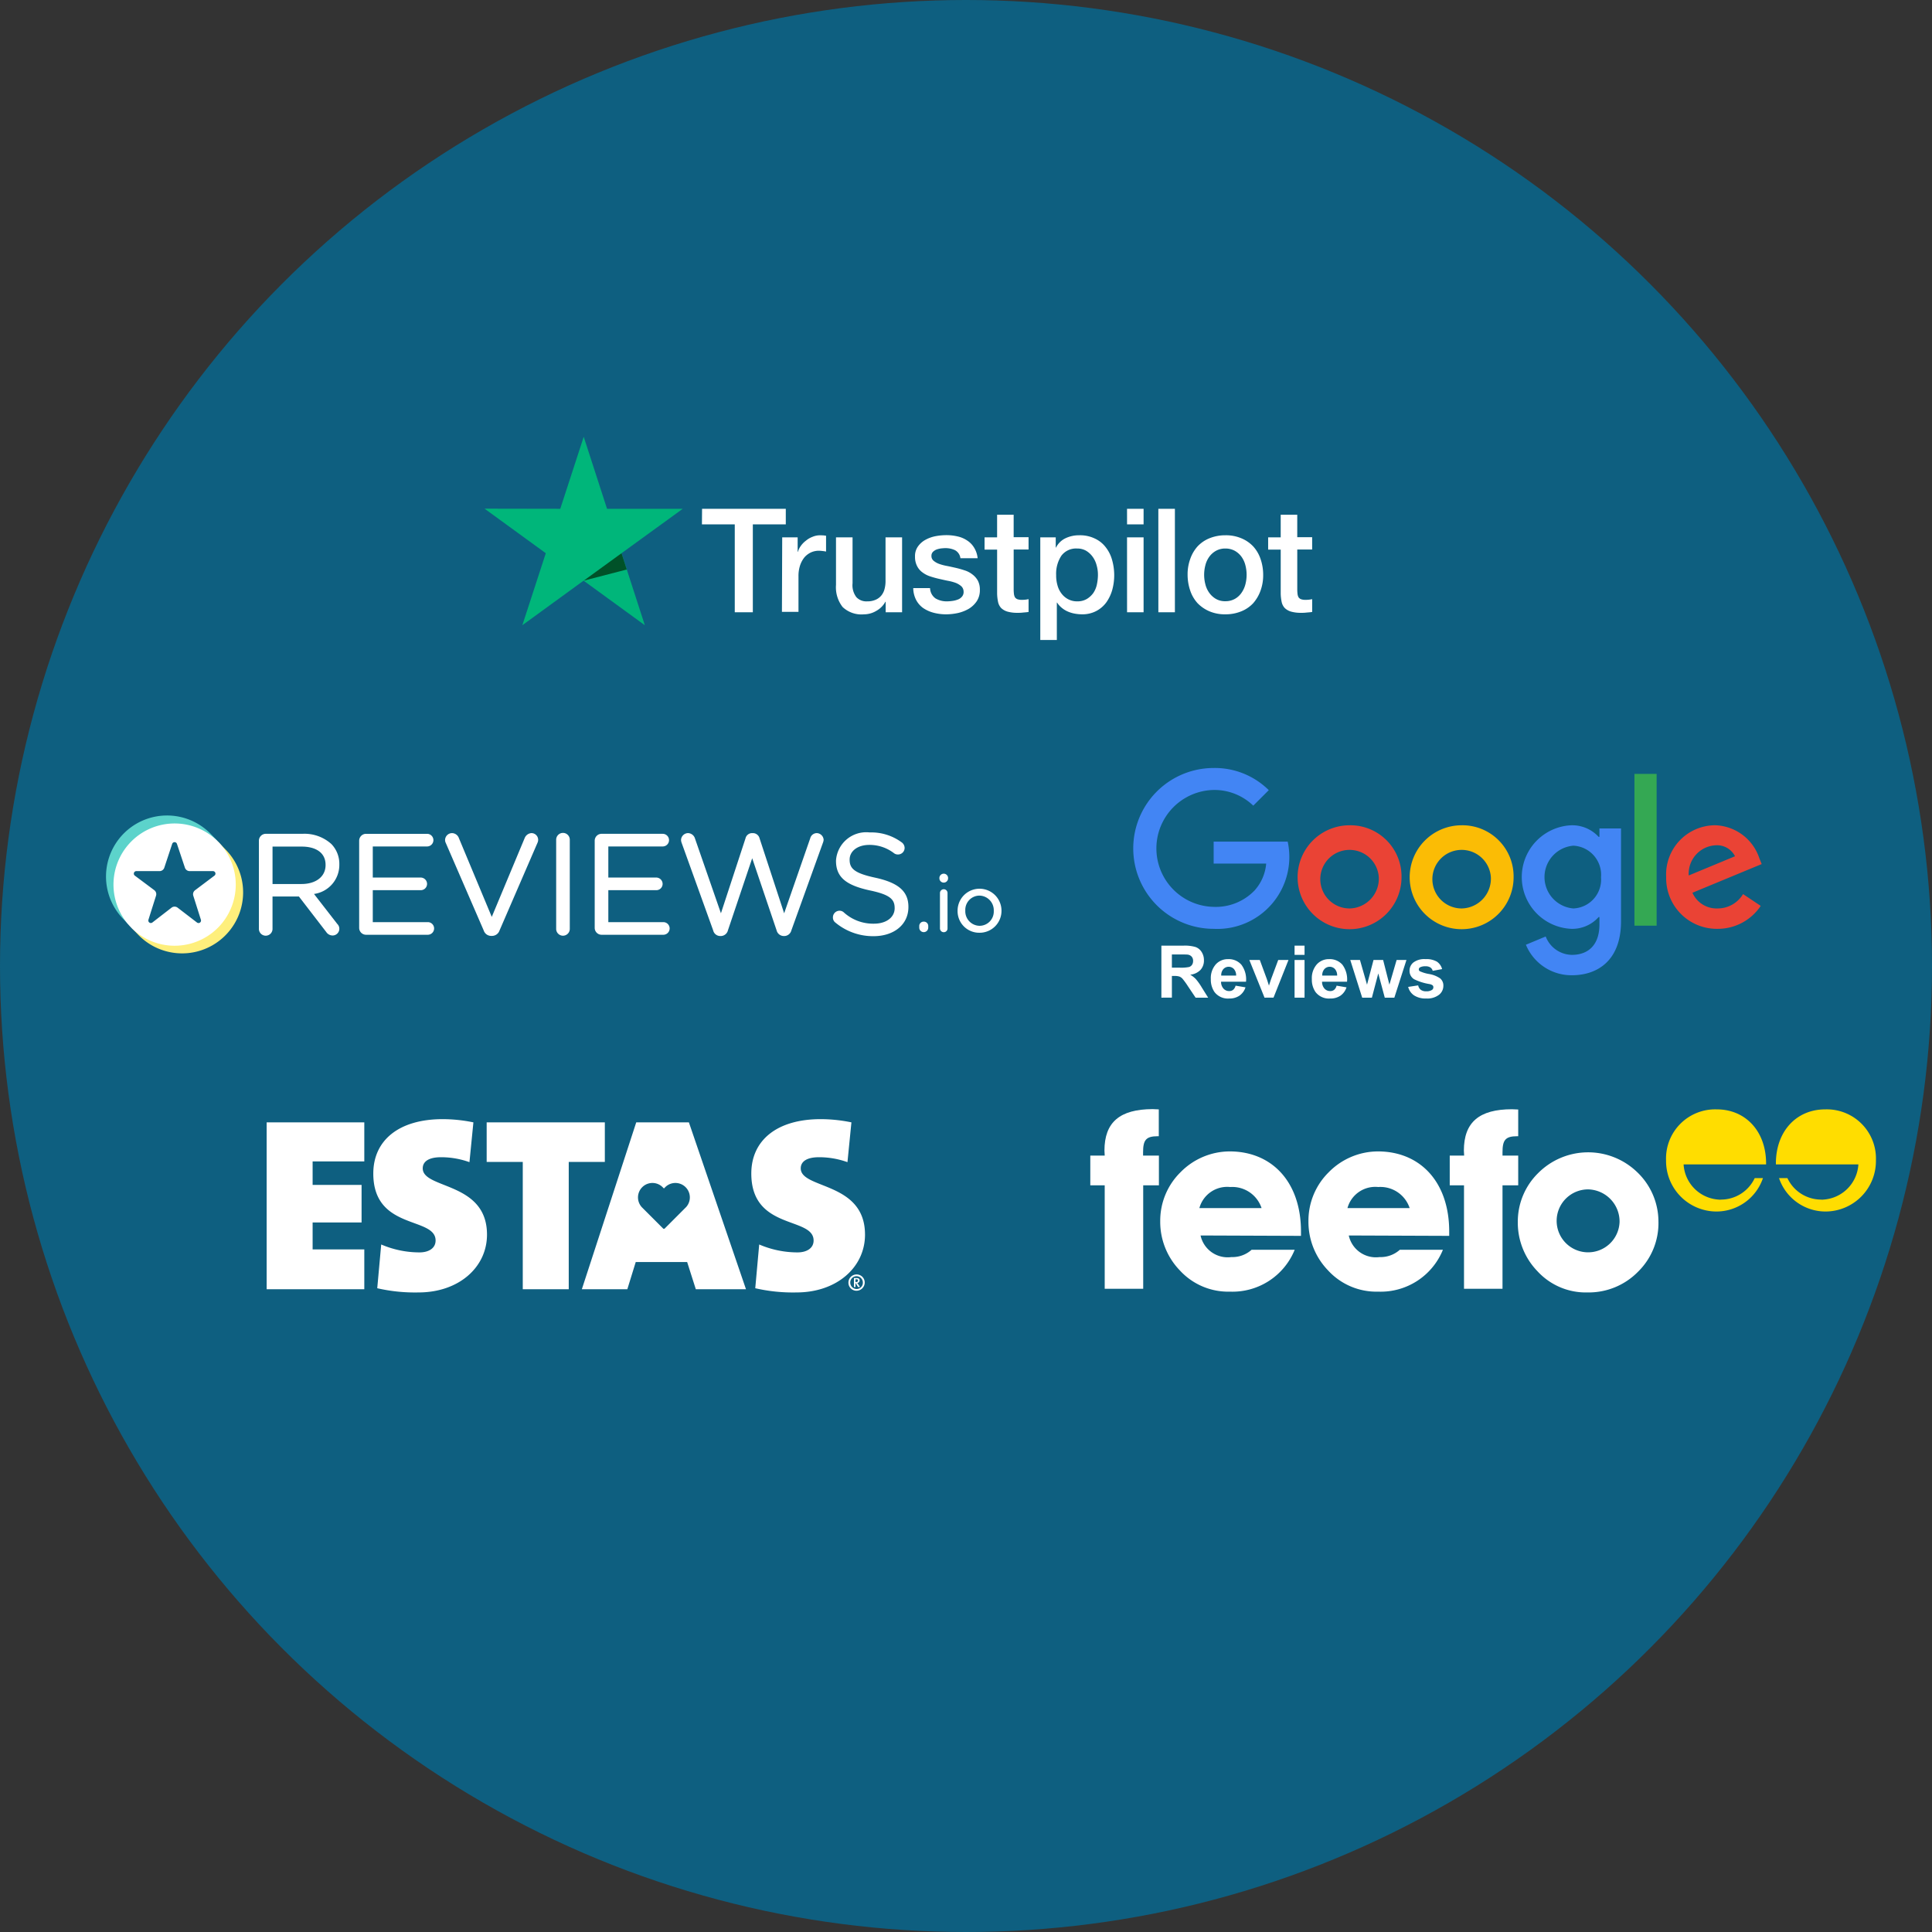 <?xml version="1.0" encoding="UTF-8"?>
<svg xmlns="http://www.w3.org/2000/svg" width="160" height="160" viewBox="0 0 160 160">
  <rect x="0" y="0" width="160" height="160" fill="#333333" stroke="none"/>
  <defs>
    <style>.cls-1{fill:#0e5f80;}.cls-2,.cls-5{fill:#fff;}.cls-3{fill:#00b67a;}.cls-4{fill:#005128;}.cls-5,.cls-6,.cls-7{fill-rule:evenodd;}.cls-6{fill:#feef7c;}.cls-7{fill:#5cd3cb;}.cls-8{fill:#ea4335;}.cls-9{fill:#fbbc05;}.cls-10{fill:#4285f4;}.cls-11{fill:#34a853;}.cls-12{fill:#fd0;}</style>
  </defs>
  <g id="Layer_1" data-name="Layer 1">
    <circle class="cls-1" cx="80" cy="80" r="80"></circle>
    <path class="cls-2" d="M58.142,42.136h6.934v1.291h-2.73v7.277H60.85V43.427H58.131Zm6.637,2.365h1.279v1.2h.023a1.507,1.507,0,0,1,.24-.491,1.899,1.899,0,0,1,.423-.434,1.87,1.87,0,0,1,.548-.32,1.597,1.597,0,0,1,.605-.126c.16,0,.274.011.331.011a1.002,1.002,0,0,0,.183.023v1.314a2.317,2.317,0,0,0-.297-.046,2.582,2.582,0,0,0-.297-.023,1.586,1.586,0,0,0-.651.137,1.653,1.653,0,0,0-.537.4,2.166,2.166,0,0,0-.365.663,2.795,2.795,0,0,0-.137.914V50.67H64.756Zm9.915,6.203H73.347v-.868h-.023a1.914,1.914,0,0,1-.754.754,1.99,1.99,0,0,1-1.017.286,2.262,2.262,0,0,1-1.771-.606,2.648,2.648,0,0,1-.548-1.828V44.501h1.371v3.804a1.621,1.621,0,0,0,.32,1.154,1.128,1.128,0,0,0,.88.343,1.685,1.685,0,0,0,.72-.137,1.241,1.241,0,0,0,.468-.354,1.389,1.389,0,0,0,.263-.537,2.538,2.538,0,0,0,.08-.674V44.501h1.371v6.203Zm2.33-1.988a1.078,1.078,0,0,0,.457.845,1.799,1.799,0,0,0,.948.24,3.147,3.147,0,0,0,.434-.034,1.911,1.911,0,0,0,.457-.114.804.804,0,0,0,.354-.251.584.584,0,0,0,.126-.423.614.614,0,0,0-.194-.434,1.619,1.619,0,0,0-.457-.274,3.968,3.968,0,0,0-.64-.171c-.24-.046-.48-.103-.731-.16s-.503-.126-.743-.206a2.126,2.126,0,0,1-.64-.331,1.425,1.425,0,0,1-.446-.525,1.641,1.641,0,0,1-.171-.788,1.351,1.351,0,0,1,.251-.845,1.823,1.823,0,0,1,.628-.548,2.853,2.853,0,0,1,.845-.297,4.84,4.84,0,0,1,.88-.08,3.927,3.927,0,0,1,.914.103,2.307,2.307,0,0,1,.788.331,1.81,1.81,0,0,1,.583.594,2.058,2.058,0,0,1,.297.88H79.538a.879.879,0,0,0-.446-.663,1.84,1.84,0,0,0-.811-.171c-.091,0-.217.011-.343.023a2.022,2.022,0,0,0-.377.091.892.892,0,0,0-.297.194.457.457,0,0,0-.126.331.502.502,0,0,0,.171.4,1.551,1.551,0,0,0,.457.263,3.957,3.957,0,0,0,.64.171c.24.046.491.103.743.16s.491.126.731.206a2.002,2.002,0,0,1,.64.331,1.647,1.647,0,0,1,.457.514,1.579,1.579,0,0,1,.171.765,1.665,1.665,0,0,1-.251.937,2.137,2.137,0,0,1-.651.628,3.228,3.228,0,0,1-.891.354,4.781,4.781,0,0,1-.971.114,4.092,4.092,0,0,1-1.085-.137,2.765,2.765,0,0,1-.868-.4,1.919,1.919,0,0,1-.571-.674,2.2,2.2,0,0,1-.229-.96h1.382v.011Zm4.512-4.215h1.04V42.627h1.371V44.49h1.234v1.017H83.948V48.819a3.492,3.492,0,0,0,.023.377.794.794,0,0,0,.08.263.447.447,0,0,0,.194.16,1.018,1.018,0,0,0,.366.057,2.393,2.393,0,0,0,.286-.011,2.478,2.478,0,0,0,.285-.046V50.681c-.148.023-.297.034-.446.046a2.832,2.832,0,0,1-.446.023,2.955,2.955,0,0,1-.868-.103,1.249,1.249,0,0,1-.514-.297,1.062,1.062,0,0,1-.251-.491,3.896,3.896,0,0,1-.08-.685V45.518h-1.04V44.501Zm4.604,0h1.291v.845h.023a1.696,1.696,0,0,1,.8-.777,2.59,2.59,0,0,1,1.12-.24,2.816,2.816,0,0,1,1.279.263,2.4,2.4,0,0,1,.902.708,2.957,2.957,0,0,1,.537,1.051,4.616,4.616,0,0,1,.023,2.49,3.361,3.361,0,0,1-.491,1.04,2.43,2.43,0,0,1-.834.72,2.465,2.465,0,0,1-1.188.274,3.483,3.483,0,0,1-.594-.057,2.523,2.523,0,0,1-.571-.171,2.051,2.051,0,0,1-.503-.308,1.74,1.74,0,0,1-.388-.434h-.023V53H86.152v-8.499Zm4.786,3.107a2.783,2.783,0,0,0-.114-.811,2.068,2.068,0,0,0-.331-.697,1.829,1.829,0,0,0-.537-.491,1.461,1.461,0,0,0-.743-.183A1.517,1.517,0,0,0,87.9,46.02,2.706,2.706,0,0,0,87.466,47.62a2.961,2.961,0,0,0,.114.868,1.935,1.935,0,0,0,.343.685,1.631,1.631,0,0,0,.548.457,1.548,1.548,0,0,0,.743.171,1.521,1.521,0,0,0,.788-.194,1.842,1.842,0,0,0,.537-.491,2.01,2.01,0,0,0,.297-.697A3.924,3.924,0,0,0,90.927,47.608Zm2.41-5.472h1.371v1.291H93.338Zm0,2.365h1.371v6.203H93.338Zm2.593-2.365h1.371v8.568H95.931Zm5.552,8.739a3.263,3.263,0,0,1-1.325-.251,3.007,3.007,0,0,1-.982-.674,2.935,2.935,0,0,1-.605-1.04,4.06,4.06,0,0,1-.217-1.314,3.71,3.71,0,0,1,.217-1.302,3.039,3.039,0,0,1,.605-1.04,2.74,2.74,0,0,1,.982-.674,3.468,3.468,0,0,1,1.325-.251,3.265,3.265,0,0,1,1.325.251,2.842,2.842,0,0,1,.982.674,2.934,2.934,0,0,1,.606,1.04,3.991,3.991,0,0,1,.217,1.302,3.73,3.73,0,0,1-.217,1.314,3.232,3.232,0,0,1-.606,1.04,2.739,2.739,0,0,1-.982.674A3.423,3.423,0,0,1,101.482,50.875Zm0-1.085a1.579,1.579,0,0,0,.788-.194,1.653,1.653,0,0,0,.548-.503,2.152,2.152,0,0,0,.32-.697,3.117,3.117,0,0,0,0-1.588,2.048,2.048,0,0,0-.32-.697,1.736,1.736,0,0,0-.548-.491,1.612,1.612,0,0,0-.788-.194,1.581,1.581,0,0,0-.788.194,1.751,1.751,0,0,0-.548.491,2.047,2.047,0,0,0-.32.697,3.114,3.114,0,0,0,0,1.588,2.047,2.047,0,0,0,.32.697,1.772,1.772,0,0,0,.548.503A1.496,1.496,0,0,0,101.482,49.79Zm3.541-5.289h1.04V42.627h1.371V44.49h1.234v1.017H107.434V48.819a3.52,3.52,0,0,0,.023.377.794.794,0,0,0,.08.263.447.447,0,0,0,.194.16,1.018,1.018,0,0,0,.365.057,2.393,2.393,0,0,0,.286-.011,2.479,2.479,0,0,0,.286-.046V50.681c-.148.023-.297.034-.446.046a2.844,2.844,0,0,1-.446.023,2.954,2.954,0,0,1-.868-.103,1.248,1.248,0,0,1-.514-.297,1.062,1.062,0,0,1-.251-.491,3.896,3.896,0,0,1-.08-.685V45.518h-1.04V44.501Z"></path>
    <path class="cls-3" d="M56.543,42.136H50.272l-1.931-5.963-1.942,5.963-6.271-.011,5.072,3.69-1.942,5.963,5.072-3.69,5.072,3.69-1.931-5.963Z"></path>
    <path class="cls-4" d="M51.905,47.163l-.434-1.348-3.13,2.273Z"></path>
    <g id="reviewsio-logo1">
      <path class="cls-2" d="M27.927,76.51l-1.923-2.476a2.428,2.428,0,0,0,2.098-2.432V71.58a2.357,2.357,0,0,0-.659-1.681h0a3.317,3.317,0,0,0-2.391-.846H22a.57.57,0,0,0-.558.57v7.279a.564.564,0,1,0,1.127,0V74.246h2.186l2.264,2.941a.635.635,0,0,0,.513.286.557.557,0,0,0,.395-.962Zm-.964-4.896,0,.023h0c0,.991-.836,1.573-1.993,1.573h-2.4V70.111h2.412C26.224,70.111,26.962,70.668,26.962,71.615Z"></path>
      <path class="cls-2" d="M29.745,76.844a.57.57,0,0,0,.558.569h5.125a.523.523,0,0,0,0-1.046H30.872V73.721h3.973a.521.521,0,0,0,.523-.523.53.53,0,0,0-.523-.523h-3.973V70.1H35.37a.523.523,0,1,0,0-1.046H30.303a.57.57,0,0,0-.558.57v7.221Z"></path>
      <path class="cls-2" d="M40.691,77.507l.061,0a.659.659,0,0,0,.616-.446l3.158-7.295a.582.582,0,0,0,.042-.225.557.557,0,0,0-.558-.547.649.649,0,0,0-.547.383l-.003.007-2.734,6.549L38.003,69.408a.615.615,0,0,0-.573-.413.58.58,0,0,0-.57.558.521.521,0,0,0,.057.255L40.06,77.059a.649.649,0,0,0,.631.448Zm-.536-.488"></path>
      <path class="cls-2" d="M46.06,69.565v7.338a.564.564,0,1,0,1.127,0V69.565a.564.564,0,1,0-1.127,0Z"></path>
      <path class="cls-2" d="M54.889,69.053l-.014,0H49.809a.57.57,0,0,0-.558.57v7.221a.57.57,0,0,0,.558.569h5.125a.523.523,0,0,0,0-1.046H50.379V73.721h3.973a.52.52,0,0,0,.523-.523.53.53,0,0,0-.523-.523H50.379V70.1h4.497a.523.523,0,0,0,.014-1.046Z"></path>
      <path class="cls-2" d="M64.878,77.518h.096a.617.617,0,0,0,.563-.466l2.609-7.243.001-.003a.907.907,0,0,0,.063-.254.59.59,0,0,0-.57-.558.569.569,0,0,0-.541.432L64.94,75.635l-2.036-6.208a.571.571,0,0,0-.552-.432v.001l-.059-.001a.559.559,0,0,0-.553.432l-2.035,6.207-2.147-6.186a.624.624,0,0,0-.576-.454.592.592,0,0,0-.581.569.78.78,0,0,0,.051.242l2.61,7.246a.602.602,0,0,0,.563.466h.096a.617.617,0,0,0,.562-.466l2.011-5.975,2.022,5.975a.618.618,0,0,0,.562.466Z"></path>
      <path class="cls-2" d="M74.092,75.19v.023c0,.752-.688,1.282-1.713,1.282a3.608,3.608,0,0,1-2.502-.938l-.002-.002a.516.516,0,0,0-.349-.132.549.549,0,0,0-.547.558.52.52,0,0,0,.217.433A4.866,4.866,0,0,0,72.344,77.53c1.684,0,2.887-.956,2.887-2.41v-.024c0-1.292-.854-1.996-2.737-2.407l0,0c-1.711-.367-2.131-.749-2.131-1.483v-.023c0-.685.643-1.212,1.632-1.212a3.313,3.313,0,0,1,2.047.691l.001.001a.525.525,0,0,0,.328.101.546.546,0,0,0,.546-.546.578.578,0,0,0-.24-.456l-.002-.001a4.254,4.254,0,0,0-2.658-.823,2.508,2.508,0,0,0-2.783,2.329l.104.104-.104-.103v.022l.104.104-.104-.104c0,1.387.877,2.033,2.819,2.454l.001,0c1.629.344,2.037.727,2.037,1.447Z"></path>
      <path class="cls-2" d="M76.514,76.326l-.01,0a.36.36,0,0,0-.375.368l.062.062-.062-.062v.13a.372.372,0,1,0,.744,0,.062.062,0,0,1-.062.062s.062-.007.062-.065v-.128A.358.358,0,0,0,76.514,76.326Zm-.317.56-.005.001.006,0Z"></path>
      <path class="cls-2" d="M77.844,73.959v2.925a.312.312,0,0,0,.316.317.306.306,0,0,0,.31-.317V73.959a.311.311,0,0,0-.316-.316A.316.316,0,0,0,77.844,73.959Zm-.046-1.192h0a.36.36,0,0,0,.717,0V72.682a.36.36,0,0,0-.717,0Z"></path>
      <path class="cls-5" d="M82.939,75.426l0-.014a1.818,1.818,0,0,0-3.636.013l.013.013-.013-.013v.013a1.787,1.787,0,0,0,1.808,1.808A1.81,1.81,0,0,0,82.939,75.426Zm-.639.012v-.013A1.213,1.213,0,0,0,81.111,74.17a1.183,1.183,0,0,0-1.169,1.241v.013a1.202,1.202,0,0,0,1.182,1.247A1.181,1.181,0,0,0,82.3,75.437Z"></path>
      <path class="cls-6" d="M18.051,69.697l-.501.251a4.087,4.087,0,0,1,1.542,3.039,4.533,4.533,0,0,1-3.124,4.562,4.423,4.423,0,0,1-5.003-1.263l-.086.535.555.579a5.053,5.053,0,1,0,7.293-6.998l-.676-.704Z"></path>
      <path class="cls-7" d="M10.604,76.523l.336-.293c-1.394-1.975-1.452-4.867.455-6.459a5,5,0,0,1,6.464.184l.168-.295-.547-.57a5.053,5.053,0,0,0-7.293,6.998Z"></path>
      <path class="cls-2" d="M9.398,73.26a5.063,5.063,0,1,0,5.063-5.064A5.063,5.063,0,0,0,9.398,73.26Zm3.524.916a.415.415,0,0,0-.147-.458l-1.61-1.202a.208.208,0,0,1,.124-.374h1.924a.415.415,0,0,0,.394-.285l.653-1.972a.208.208,0,0,1,.394-.001c.202.604.507,1.516.66,1.974a.415.415,0,0,0,.394.284h1.929a.208.208,0,0,1,.125.373l-1.608,1.211a.415.415,0,0,0-.146.457c.145.457.435,1.373.631,1.991a.208.208,0,0,1-.324.227c-.497-.382-1.224-.939-1.604-1.231a.415.415,0,0,0-.507.001l-1.586,1.227a.208.208,0,0,1-.325-.227C12.488,75.55,12.778,74.633,12.923,74.175Z"></path>
    </g>
    <path class="cls-8" d="M116.068,72.635a4.303,4.303,0,1,1-4.303-4.289A4.236,4.236,0,0,1,116.068,72.635Zm-1.883,0a2.425,2.425,0,1,0-2.419,2.599A2.47,2.47,0,0,0,114.185,72.635Z"></path>
    <path class="cls-9" d="M125.35,72.635a4.303,4.303,0,1,1-4.303-4.289A4.236,4.236,0,0,1,125.35,72.635Zm-1.883,0a2.425,2.425,0,1,0-2.419,2.599A2.47,2.47,0,0,0,123.467,72.635Z"></path>
    <path class="cls-10" d="M134.246,68.605v7.7c0,3.167-1.868,4.461-4.076,4.461a4.084,4.084,0,0,1-3.802-2.527l1.64-.683a2.369,2.369,0,0,0,2.16,1.522c1.414,0,2.29-.872,2.29-2.514v-.617h-.066a2.92,2.92,0,0,1-2.259.975,4.292,4.292,0,0,1,0-8.576,2.972,2.972,0,0,1,2.259.959h.066v-.698h1.789ZM132.59,72.65a2.416,2.416,0,0,0-2.29-2.614,2.608,2.608,0,0,0,0,5.198A2.397,2.397,0,0,0,132.59,72.65Z"></path>
    <path class="cls-11" d="M137.195,64.091v12.57h-1.837v-12.57Z"></path>
    <path class="cls-8" d="M144.353,74.046l1.462.975a4.269,4.269,0,0,1-3.574,1.901,4.197,4.197,0,0,1-4.256-4.289,4.076,4.076,0,0,1,4.045-4.289,3.983,3.983,0,0,1,3.67,2.728l.195.487-5.734,2.375a2.183,2.183,0,0,0,2.079,1.299,2.448,2.448,0,0,0,2.112-1.187Zm-4.5-1.543,3.833-1.591a1.661,1.661,0,0,0-1.591-.909A2.353,2.353,0,0,0,139.854,72.503Z"></path>
    <path class="cls-10" d="M100.509,71.519v-1.82h6.132a5.963,5.963,0,0,1-6.13,7.223,6.66,6.66,0,1,1,0-13.32,6.346,6.346,0,0,1,4.564,1.835l-1.284,1.284a4.638,4.638,0,0,0-3.281-1.299,4.841,4.841,0,0,0,0,9.68,4.455,4.455,0,0,0,3.363-1.332,3.772,3.772,0,0,0,.986-2.253Z"></path>
    <path class="cls-2" d="M96.181,82.622V78.314h1.831a3.132,3.132,0,0,1,1.003.116.984.984,0,0,1,.501.413,1.234,1.234,0,0,1,.189.679,1.148,1.148,0,0,1-.285.801,1.371,1.371,0,0,1-.853.398,2.042,2.042,0,0,1,.466.361,4.843,4.843,0,0,1,.495.699l.526.841h-1.04l-.629-.938a6.144,6.144,0,0,0-.458-.633.677.677,0,0,0-.262-.18,1.444,1.444,0,0,0-.438-.048h-.176v1.798Zm.87-2.485h.643a3.305,3.305,0,0,0,.781-.054.469.469,0,0,0,.244-.182.563.563,0,0,0,.088-.323.514.514,0,0,0-.116-.351.533.533,0,0,0-.327-.169q-.106-.015-.635-.015h-.679Z"></path>
    <path class="cls-2" d="M102.325,81.629l.822.138a1.345,1.345,0,0,1-.501.69,1.476,1.476,0,0,1-.857.236,1.396,1.396,0,0,1-1.205-.531,1.791,1.791,0,0,1-.308-1.076,1.723,1.723,0,0,1,.405-1.215,1.335,1.335,0,0,1,1.025-.439,1.385,1.385,0,0,1,1.099.46,2.035,2.035,0,0,1,.385,1.409H101.123a.831.831,0,0,0,.2.571.623.623,0,0,0,.476.204.505.505,0,0,0,.326-.105A.651.651,0,0,0,102.325,81.629Zm.047-.834a.795.795,0,0,0-.186-.546.595.595,0,0,0-.875.011.759.759,0,0,0-.174.535Z"></path>
    <path class="cls-2" d="M104.723,82.622l-1.258-3.12h.867l.587,1.592.171.532c.045-.135.073-.225.085-.268.027-.088.057-.176.088-.265l.594-1.592h.85l-1.24,3.12Z"></path>
    <path class="cls-2" d="M107.211,79.078v-.764h.826v.764Zm0,3.544v-3.12h.826v3.12Z"></path>
    <path class="cls-2" d="M110.69,81.629l.822.138a1.345,1.345,0,0,1-.501.69,1.476,1.476,0,0,1-.856.236,1.396,1.396,0,0,1-1.205-.531,1.791,1.791,0,0,1-.308-1.076,1.723,1.723,0,0,1,.405-1.215,1.335,1.335,0,0,1,1.025-.439,1.385,1.385,0,0,1,1.099.46,2.035,2.035,0,0,1,.385,1.409h-2.068a.83.83,0,0,0,.2.571.622.622,0,0,0,.476.204.505.505,0,0,0,.326-.105A.651.651,0,0,0,110.69,81.629Zm.047-.834a.795.795,0,0,0-.185-.546.595.595,0,0,0-.875.011.759.759,0,0,0-.174.535Z"></path>
    <path class="cls-2" d="M112.811,82.622l-.987-3.12h.802l.585,2.045.538-2.045h.796l.52,2.045.597-2.045h.814l-1.002,3.12h-.793l-.538-2.007-.529,2.007Z"></path>
    <path class="cls-2" d="M116.619,81.731l.829-.126a.609.609,0,0,0,.215.366.724.724,0,0,0,.452.124.816.816,0,0,0,.481-.117.261.261,0,0,0,.109-.221.213.213,0,0,0-.06-.155.657.657,0,0,0-.275-.108,4.437,4.437,0,0,1-1.267-.403.802.802,0,0,1-.37-.702.865.865,0,0,1,.32-.682,1.496,1.496,0,0,1,.993-.276A1.738,1.738,0,0,1,119,79.64a1.07,1.07,0,0,1,.429.617L118.65,80.4a.482.482,0,0,0-.19-.278.684.684,0,0,0-.398-.098.903.903,0,0,0-.468.091.198.198,0,0,0-.094.168.182.182,0,0,0,.082.149,3.059,3.059,0,0,0,.771.232,2.296,2.296,0,0,1,.921.367.763.763,0,0,1,.259.614.94.94,0,0,1-.358.737,1.586,1.586,0,0,1-1.061.309,1.74,1.74,0,0,1-1.01-.259A1.196,1.196,0,0,1,116.619,81.731Z"></path>
    <path class="cls-2" d="M107.742,102.349v-.358c0-4.099-2.396-6.636-5.91-6.636a5.728,5.728,0,0,0-4.066,1.724,5.632,5.632,0,0,0-1.681,4.045,5.783,5.783,0,0,0,1.616,4.077,5.437,5.437,0,0,0,4.164,1.768,5.562,5.562,0,0,0,5.357-3.47h-3.568a2.385,2.385,0,0,1-1.681.607,2.298,2.298,0,0,1-2.548-1.789Zm-3.264-2.299H99.327a2.385,2.385,0,0,1,2.548-1.746,2.557,2.557,0,0,1,2.603,1.746"></path>
    <path class="cls-2" d="M120.017,102.349v-.358c0-4.099-2.396-6.636-5.91-6.636a5.728,5.728,0,0,0-4.066,1.724,5.632,5.632,0,0,0-1.681,4.045,5.783,5.783,0,0,0,1.616,4.077,5.437,5.437,0,0,0,4.164,1.768,5.562,5.562,0,0,0,5.357-3.47H115.929a2.385,2.385,0,0,1-1.681.607,2.298,2.298,0,0,1-2.548-1.789Zm-3.275-2.299h-5.151a2.385,2.385,0,0,1,2.548-1.746,2.549,2.549,0,0,1,2.603,1.746"></path>
    <path class="cls-2" d="M91.487,98.164V106.73h3.188V98.164h1.301V95.702H94.665v-.271c0-1.008.228-1.334,1.214-1.334h.087v-2.223c-.184,0-.358-.022-.51-.022-2.722.011-3.99,1.084-3.99,3.438,0,.119.022.271.022.412H90.294v2.462Z"></path>
    <path class="cls-2" d="M121.243,98.164V106.73h3.188V98.164h1.301V95.702h-1.301v-.271c0-1.008.228-1.334,1.214-1.334h.087V91.885c-.184,0-.358-.022-.51-.022-2.722,0-3.99,1.073-3.99,3.427,0,.119.022.271.022.412h-1.193v2.462Z"></path>
    <path class="cls-2" d="M137.345,101.146a5.662,5.662,0,0,0-1.811-4.121,5.841,5.841,0,0,0-8.155.13,5.632,5.632,0,0,0-1.681,4.045,5.776,5.776,0,0,0,1.616,4.066,5.437,5.437,0,0,0,4.164,1.768,5.719,5.719,0,0,0,4.186-1.724,5.633,5.633,0,0,0,1.681-4.164m-3.221.087A2.606,2.606,0,1,1,131.522,98.5a2.663,2.663,0,0,1,2.603,2.733"></path>
    <path class="cls-12" d="M142.334,99.346a3.109,3.109,0,0,1-2.906-2.917h6.832v-.076c0-2.678-1.713-4.479-4.077-4.479a4.069,4.069,0,0,0-4.207,4.218,4.185,4.185,0,0,0,4.153,4.24,4.069,4.069,0,0,0,3.871-2.765h-.683a3.091,3.091,0,0,1-2.787,1.778.577.577,0,0,1-.195,0"></path>
    <path class="cls-12" d="M150.998,99.346a3.109,3.109,0,0,0,2.906-2.917h-6.832v-.076c0-2.678,1.713-4.479,4.077-4.479a4.07,4.07,0,0,1,4.207,4.218,4.185,4.185,0,0,1-4.153,4.24,4.069,4.069,0,0,1-3.871-2.765h.694a3.091,3.091,0,0,0,2.787,1.778.522.522,0,0,0,.184,0"></path>
    <g id="logo">
      <path class="cls-2" d="M70.847,106.173v-.228h.083c.093,0,.125.032.125.103,0,.061-.039.125-.157.125Zm.147.074a.203.203,0,0,0,.196-.215c0-.113-.071-.189-.247-.189H70.72v.744h.128V106.26h.01l.205.327h.16l-.154-.237c-.029-.042-.058-.084-.074-.102Zm-.058.503a.533.533,0,0,1-.522-.535.523.523,0,0,1,.522-.526.531.531,0,0,1,.523.535.521.521,0,0,1-.523.526Zm0-1.205a.676.676,0,0,0-.673.676.665.665,0,0,0,.673.673.684.684,0,0,0,.676-.673A.666.666,0,0,0,70.937,105.545Zm.7-3.302c0-4.402-5.322-3.747-5.322-5.486,0-.533.45-.921,1.515-.921a6.942,6.942,0,0,1,2.354.409l.328-3.296a12.734,12.734,0,0,0-2.538-.266c-3.644,0-5.753,1.76-5.753,4.504,0,4.729,5.159,3.541,5.159,5.548,0,.655-.594.983-1.331.983a8.035,8.035,0,0,1-3.174-.656l-.327,3.624a13.948,13.948,0,0,0,3.419.348c3.317,0,5.671-2.068,5.671-4.79Zm-14.84-2.253L55.05,101.739a.095.095,0,0,1-.134,0l-1.748-1.748a1.196,1.196,0,0,1,1.691-1.691l.124.124.124-.124a1.196,1.196,0,0,1,1.691,1.691ZM52.69,92.949l-4.504,13.819h3.767l.696-2.252h4.258l.717,2.252h4.155L57.051,92.949Zm-2.6,0H40.304v3.276h2.989V106.768h3.808V96.224H50.09ZM35.009,96.757c0-.533.45-.921,1.515-.921a6.946,6.946,0,0,1,2.354.409l.327-3.296a12.736,12.736,0,0,0-2.538-.266c-3.644,0-5.752,1.76-5.752,4.504,0,4.729,5.159,3.541,5.159,5.548,0,.655-.594.983-1.33.983a8.031,8.031,0,0,1-3.174-.656l-.328,3.624a13.948,13.948,0,0,0,3.419.348c3.317,0,5.67-2.068,5.67-4.79,0-4.402-5.322-3.747-5.322-5.486Zm-12.926,10.011H30.17v-3.297H25.89V101.24h4.054V98.128H25.89V96.184H30.17V92.949H22.083V106.768"></path>
    </g>
  </g>
</svg>
